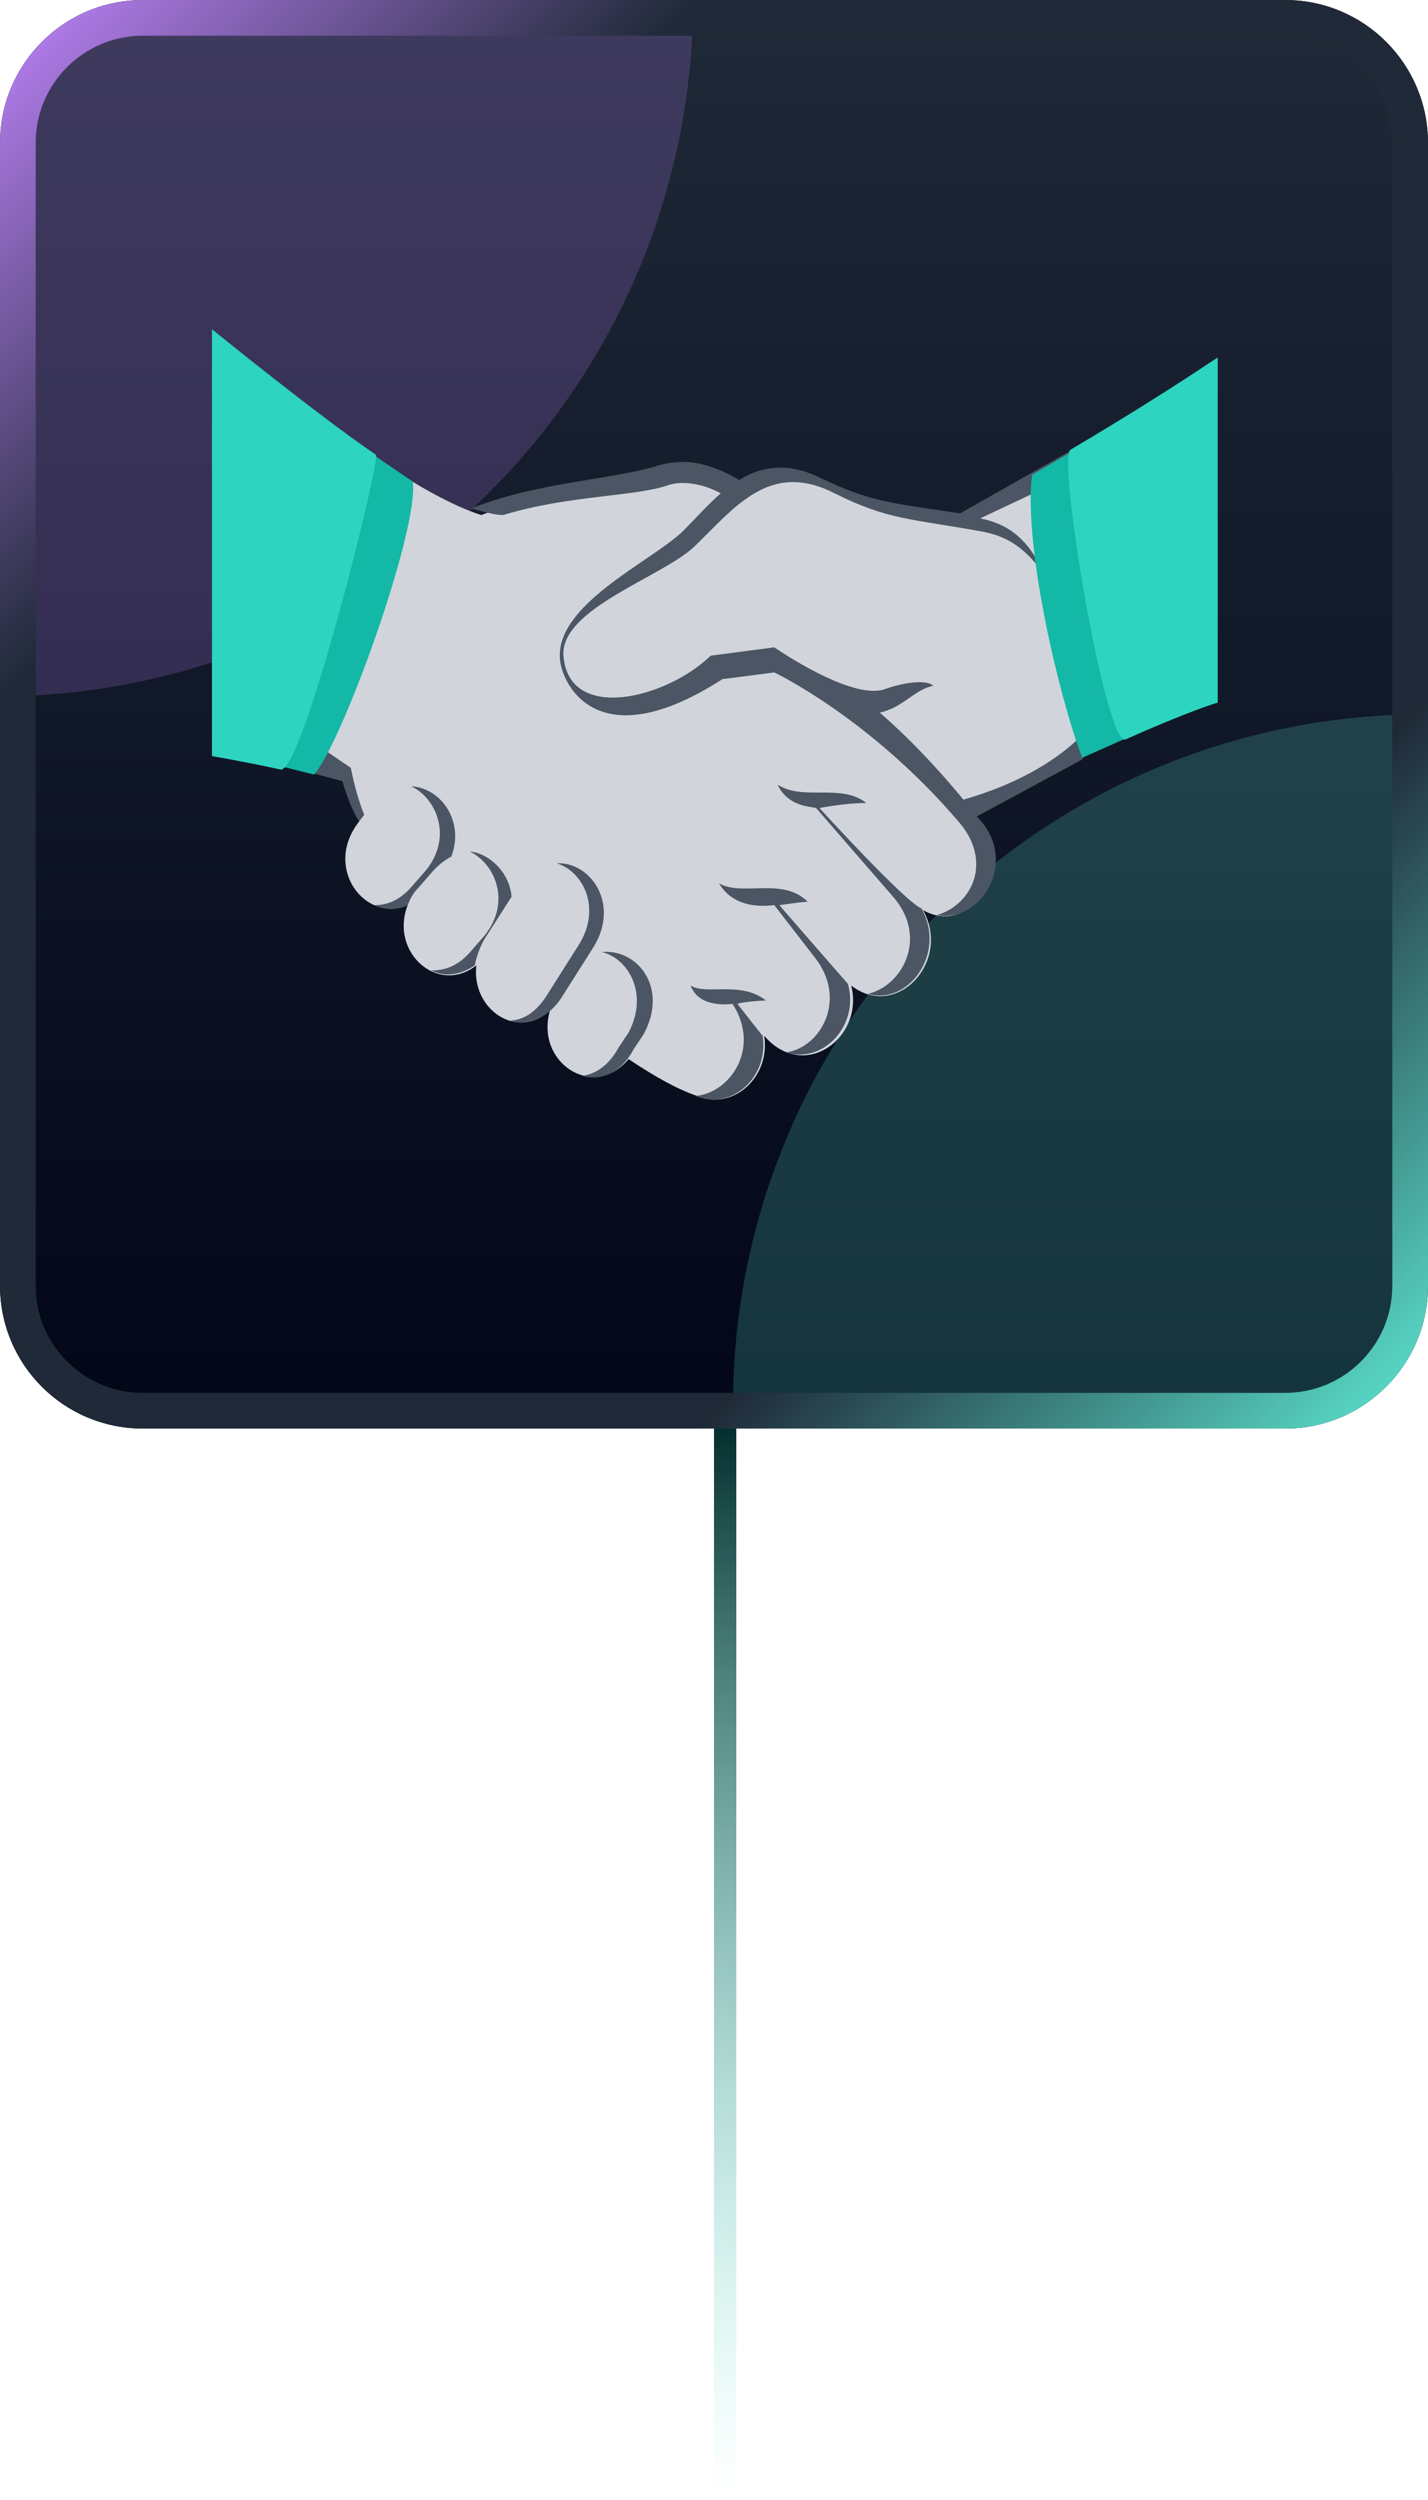 <svg width="64" height="112" viewBox="0 0 64 112" fill="none" xmlns="http://www.w3.org/2000/svg">
<g clip-path="url(#clip0_2959_2621)">
<path d="M0 6.4C0 2.865 2.865 0 6.4 0H57.6C61.135 0 64 2.865 64 6.4V57.6C64 61.135 61.135 64 57.6 64H6.4C2.865 64 0 61.135 0 57.6V6.4Z" fill="url(#paint0_linear_2959_2621)"/>
<g opacity="0.2">
<g filter="url(#filter0_f_2959_2621)">
<circle cx="-0.136" cy="-0" r="31.2" fill="#C084FC"/>
</g>
<g filter="url(#filter1_f_2959_2621)">
<circle cx="63.793" cy="62.941" r="30.941" fill="#5EEAD4"/>
</g>
</g>
<path d="M50.223 33.05L49.323 19.475L43.098 23.3C40.023 22.775 39.198 22.775 36.798 21.65C35.373 20.975 33.573 21.425 32.673 21.95C31.323 20.525 22.548 22.625 21.573 23.075C18.948 22.25 15.048 19.25 15.048 19.25L13.698 34.55L15.498 35C15.648 35.525 16.098 36.8 16.098 36.8C14.448 38.9 16.398 41.375 18.273 40.55C17.448 42.65 19.623 44.6 21.348 43.25C21.123 45.2 23.148 46.625 24.648 45.275C23.973 47.6 26.598 49.325 28.173 47.45C29.298 48.2 30.348 48.8 31.248 49.1C32.823 49.775 34.548 48.275 34.248 46.4C36.048 48.5 38.748 46.475 38.148 44.15C40.173 45.725 42.648 43.1 41.373 40.775C43.623 42.05 45.573 38.6 43.398 36.35L50.223 33.05Z" fill="#D1D5DB"/>
<path d="M18.427 35.225C19.552 35.75 20.302 37.475 19.102 38.975L18.577 39.575C17.977 40.325 17.377 40.55 16.777 40.55C17.227 40.775 17.752 40.775 18.277 40.55C18.352 40.325 18.502 40.025 18.727 39.8L19.252 39.2C19.552 38.825 19.927 38.525 20.227 38.375C20.827 36.8 19.777 35.3 18.427 35.225ZM26.977 42.65C28.177 42.95 29.077 44.525 28.177 46.25L27.727 46.925C27.277 47.75 26.677 48.125 26.077 48.2C26.902 48.425 27.802 48.125 28.402 47L28.852 46.325C29.977 44.225 28.552 42.5 26.977 42.65ZM21.727 42.05L22.927 40.175C22.852 39.125 21.952 38.225 21.052 38.15C22.177 38.675 22.927 40.4 21.727 41.9L21.202 42.5C20.602 43.25 20.002 43.475 19.327 43.475C19.927 43.775 20.602 43.7 21.277 43.25C21.352 42.875 21.502 42.425 21.727 42.05ZM24.952 38.675C26.152 39.05 26.977 40.7 25.927 42.35L24.502 44.6C23.977 45.425 23.377 45.725 22.777 45.725C23.527 45.95 24.502 45.725 25.177 44.675L26.602 42.425C27.802 40.475 26.452 38.6 24.952 38.675ZM34.927 40.55C35.002 40.55 35.902 40.4 36.202 40.4C35.077 39.275 33.277 40.175 32.227 39.575C32.977 40.85 34.552 40.55 34.702 40.55L36.502 42.875C38.002 44.75 36.802 46.925 35.227 47.15C36.877 47.675 38.527 45.95 38.002 44.075C37.927 44 34.927 40.55 34.927 40.55ZM36.727 36.2C36.727 36.2 37.852 35.975 38.827 35.975C37.702 35.075 35.977 35.9 34.852 35.15C35.302 36.125 36.277 36.125 36.577 36.2L40.027 40.175C41.602 41.975 40.477 44.15 38.902 44.525C40.702 45.05 42.427 42.725 41.302 40.7C40.552 40.4 36.727 36.2 36.727 36.2Z" fill="#4B5563"/>
<path d="M34.328 44.825C33.203 43.925 31.628 44.6 30.953 44.15C31.328 45.2 32.753 44.975 32.828 44.975C34.103 46.925 32.753 48.95 31.178 49.1C32.753 49.775 34.478 48.275 34.178 46.4C34.103 46.325 33.053 44.975 33.053 44.975C33.203 44.9 34.028 44.825 34.328 44.825ZM49.403 31.775C49.403 31.775 48.128 34.4 43.178 35.825C42.503 35 41.078 33.35 39.428 31.925C40.478 31.7 41.003 30.875 41.828 30.725C41.528 30.425 40.478 30.575 39.653 30.875C38.153 31.4 34.703 29 34.703 29L31.853 29.375C29.828 31.325 25.478 32.375 25.253 29.375C25.103 27.275 29.678 25.85 31.103 24.5C32.903 22.775 34.478 20.6 37.403 22.1C39.803 23.3 40.778 23.225 44.078 23.825C45.203 24.05 45.953 24.575 46.778 25.7C46.103 24.125 45.128 23.45 43.928 23.225L49.178 20.75L49.253 19.475L43.028 23C40.178 22.55 39.128 22.55 36.803 21.425C35.303 20.675 34.103 20.9 33.128 21.5C31.328 20.45 30.278 20.675 29.603 20.825C27.503 21.5 24.128 21.575 21.128 22.775C21.653 22.925 22.178 23.075 22.553 23.075C25.478 22.175 28.553 22.25 29.978 21.725C30.428 21.575 31.328 21.575 32.303 22.1C31.703 22.625 31.178 23.225 30.578 23.825C29.153 25.175 24.803 27.125 25.103 29.6C25.253 30.8 26.903 33.95 32.378 30.425L34.703 30.125C34.703 30.125 38.978 32.15 42.953 36.8C44.528 38.6 43.553 40.55 41.978 41C44.003 41.375 45.728 38.525 43.778 36.575L48.503 34.025L49.403 31.775Z" fill="#4B5563"/>
<path d="M48.05 20.225L50.525 33.05L48.5 33.95C47.45 31.175 45.875 24.5 46.25 21.275L48.05 20.225Z" fill="#14B8A6"/>
<path d="M16.323 36.5C15.948 35.6 15.723 34.4 15.723 34.4L13.848 33.125L13.698 34.55L15.348 35C15.573 35.75 15.798 36.35 16.098 36.8L16.323 36.5Z" fill="#4B5563"/>
<path d="M12.574 34.325L16.624 20.3L18.499 21.575C18.799 23.675 15.349 33.275 14.074 34.7L12.574 34.325Z" fill="#14B8A6"/>
<path d="M47.975 20.15C47.375 20.525 49.55 33.5 50.45 33.125C53.3 31.85 54.575 31.475 54.575 31.475V16.025C54.5 16.025 52.775 17.3 47.975 20.15ZM9.5 14.75V33.875C9.5 33.875 10.85 34.1 12.575 34.475C13.55 34.7 17.075 20.6 16.85 20.375C14.3 18.65 9.5 14.75 9.5 14.75Z" fill="#2DD4BF"/>
</g>
<path d="M6.4 0.8H57.6C60.693 0.8 63.2 3.307 63.2 6.4V57.6C63.2 60.693 60.693 63.2 57.6 63.2H6.4C3.307 63.2 0.8 60.693 0.8 57.6V6.4C0.8 3.307 3.307 0.8 6.4 0.8Z" stroke="url(#paint1_linear_2959_2621)" stroke-width="1.6"/>
<line x1="32.5" y1="64" x2="32.5" y2="112" stroke="url(#paint2_linear_2959_2621)"/>
<defs>
<filter id="filter0_f_2959_2621" x="-47.336" y="-47.2" width="94.4" height="94.4" filterUnits="userSpaceOnUse" color-interpolation-filters="sRGB">
<feFlood flood-opacity="0" result="BackgroundImageFix"/>
<feBlend mode="normal" in="SourceGraphic" in2="BackgroundImageFix" result="shape"/>
<feGaussianBlur stdDeviation="8" result="effect1_foregroundBlur_2959_2621"/>
</filter>
<filter id="filter1_f_2959_2621" x="16.852" y="16" width="93.882" height="93.882" filterUnits="userSpaceOnUse" color-interpolation-filters="sRGB">
<feFlood flood-opacity="0" result="BackgroundImageFix"/>
<feBlend mode="normal" in="SourceGraphic" in2="BackgroundImageFix" result="shape"/>
<feGaussianBlur stdDeviation="8" result="effect1_foregroundBlur_2959_2621"/>
</filter>
<linearGradient id="paint0_linear_2959_2621" x1="32" y1="0" x2="32" y2="64" gradientUnits="userSpaceOnUse">
<stop stop-color="#020617"/>
<stop stop-color="#1F2937"/>
<stop offset="1" stop-color="#020617"/>
</linearGradient>
<linearGradient id="paint1_linear_2959_2621" x1="64" y1="64" x2="0" y2="0" gradientUnits="userSpaceOnUse">
<stop stop-color="#5EEAD4"/>
<stop offset="0.256" stop-color="#1F2937"/>
<stop offset="0.755" stop-color="#1F2937"/>
<stop offset="1" stop-color="#C084FC"/>
</linearGradient>
<linearGradient id="paint2_linear_2959_2621" x1="31.5" y1="64" x2="31.5" y2="112" gradientUnits="userSpaceOnUse">
<stop stop-color="#042F2E"/>
<stop offset="1" stop-color="#5EEAD4" stop-opacity="0"/>
</linearGradient>
<clipPath id="clip0_2959_2621">
<path d="M0 6.4C0 2.865 2.865 0 6.4 0H57.6C61.135 0 64 2.865 64 6.4V57.6C64 61.135 61.135 64 57.6 64H6.4C2.865 64 0 61.135 0 57.6V6.4Z" fill="white"/>
</clipPath>
</defs>
</svg>
